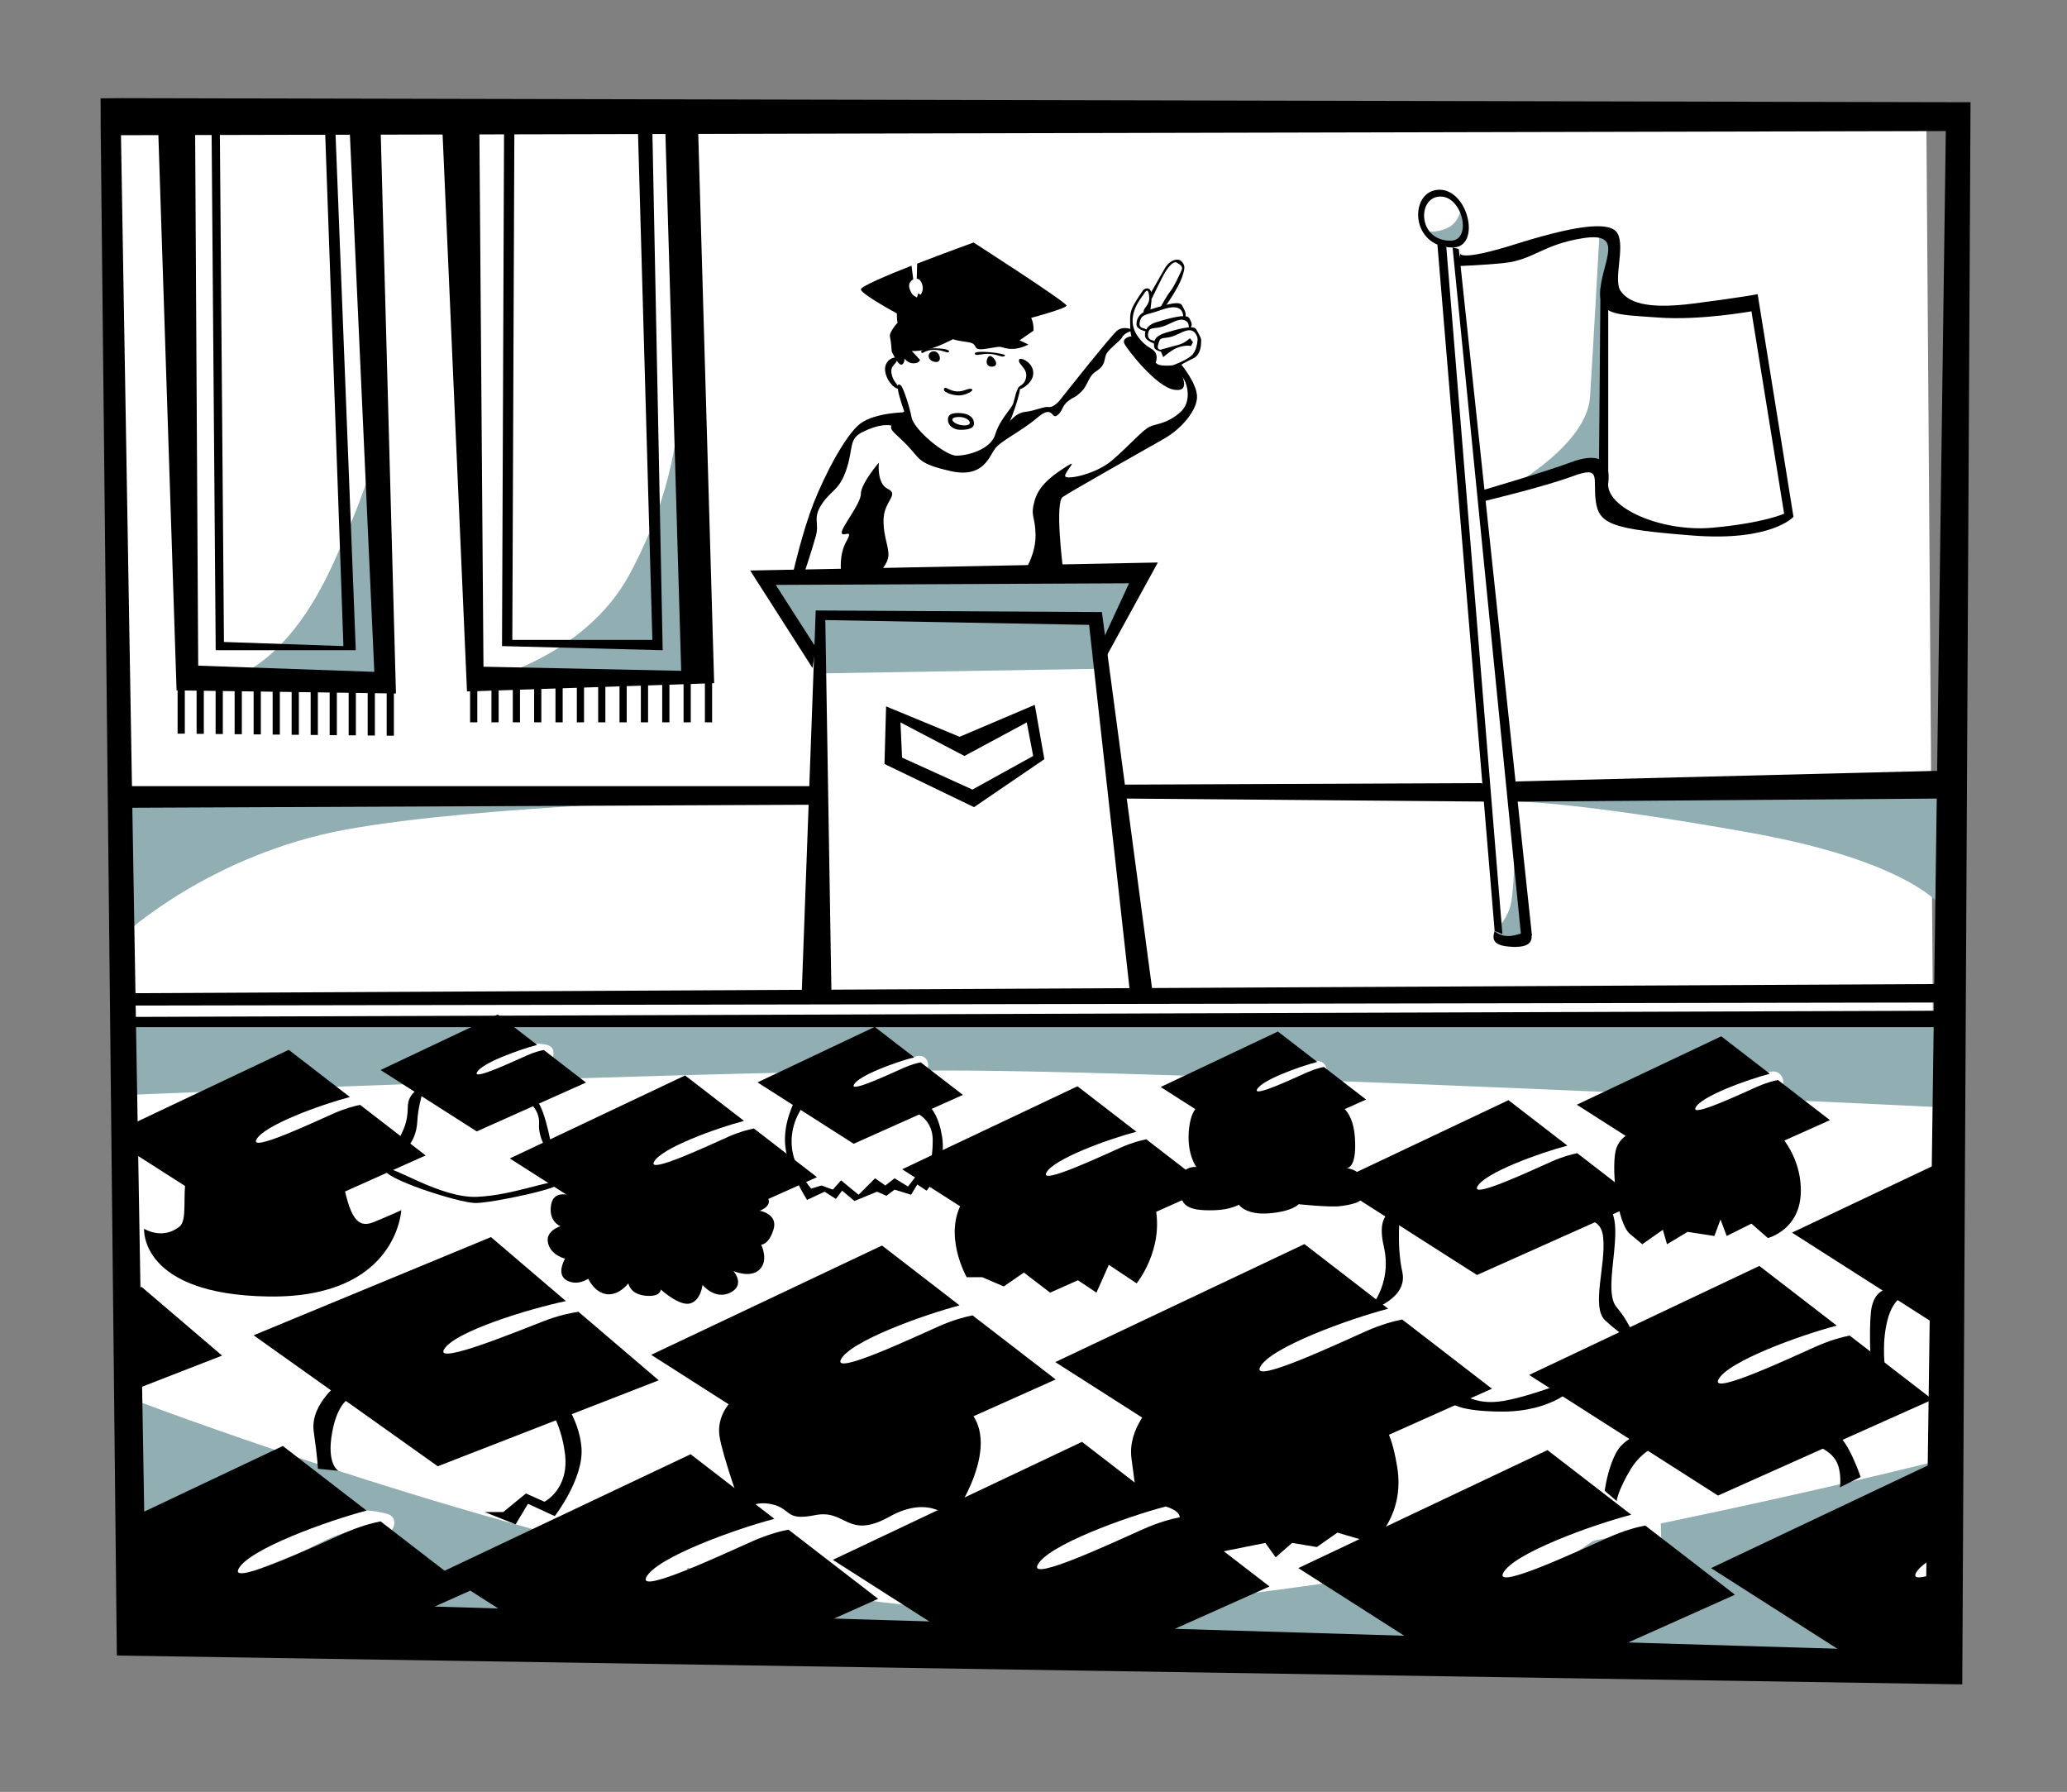 <?xml version="1.0" encoding="utf-8"?>
<!-- Generator: Adobe Illustrator 16.2.0, SVG Export Plug-In . SVG Version: 6.00 Build 0)  -->
<!DOCTYPE svg PUBLIC "-//W3C//DTD SVG 1.1//EN" "http://www.w3.org/Graphics/SVG/1.1/DTD/svg11.dtd">
<svg version="1.1" id="Layer_1" xmlns="http://www.w3.org/2000/svg" xmlns:xlink="http://www.w3.org/1999/xlink" x="0px" y="0px"
	 width="233.803px" height="202.649px" viewBox="0 0 233.803 202.649" enable-background="new 0 0 233.803 202.649"
	 xml:space="preserve">
<rect x="0" y="0" width="233.803" height="202.649" fill="#808080" stroke="none"/>
<g>
	<polygon fill="#FFFFFF" points="219.17,188.627 14.506,185.803 11.353,11.095 217.896,13.863 	"/>
	<path fill="#91AEB3" d="M180.904,26.705c0,0-0.701,12.756-1.051,18.172c-0.348,5.417-8.91,10.135-8.91,10.135
		s6.814-2.098,8.387-2.445c1.574-0.35,1.523,1.479,1.523,1.479l1.098-21.399C181.951,32.646,183.697,27.229,180.904,26.705"/>
	<path fill="#91AEB3" d="M171.293,96.249c0,0,0,4.894-0.525,6.466c-0.523,1.573-1.707,2.566-1.707,2.566s1.883,2.15,2.406,1.801
		c0.525-0.348,1.574-0.348,1.049-4.018C171.992,99.396,171.293,96.249,171.293,96.249"/>
	<path fill="#91AEB3" d="M165.352,23.211c0,0-0.176,1.746-1.398,2.446c-1.223,0.698-2.445,0.523-2.445,0.523
		s2.621,2.446,3.668,1.398C166.225,26.529,165.352,23.211,165.352,23.211"/>
	<polygon fill="#91AEB3" points="93.187,69.515 92.838,76.154 124.464,75.631 124.115,70.215 	"/>
	<polygon fill="#91AEB3" points="92.489,74.232 86.896,65.846 129.881,64.447 124.988,73.534 124.115,70.215 93.187,69.515 	"/>
	<path fill="#91AEB3" d="M220.219,103.238c0,0-2.797-5.591-22.367-9.086c-19.57-3.494-26.211-3.494-26.211-3.494l48.578-2.097
		V103.238z"/>
	<path fill="#91AEB3" d="M84.625,90.309c0,0-30.054,0.699-45.431,3.495c-15.377,2.796-25.162,11.881-25.162,11.881l-0.35-16.774
		L84.625,90.309z"/>
	<path fill="#91AEB3" d="M149.043,122.139c-0.34-0.017-0.691-0.017-1.041-0.007c15.096,0.558,31.17,1.242,44.314,1.83
		c2.287-1.603,5.189-2.239,8.047-2.772c1.354-0.252,1.934,1.822,0.57,2.075c-1.359,0.255-2.77,0.501-4.107,0.898
		c13.795,0.625,23.393,1.093,23.393,1.093l-1.049-9.086H14.615l-0.932,7.688c0,0,18.215-0.771,39.46-1.502
		c-0.301-0.384-0.377-0.923,0.085-1.353c2.104-1.96,5.733-3.473,8.618-2.842c1.355,0.296,0.781,2.369-0.572,2.075
		c-1.973-0.432-4.677,0.739-6.245,2.055c14.714-0.503,30.627-0.972,42.851-1.151c0.058-0.064,0.102-0.136,0.181-0.19
		c1.539-1.081,3.267-1.633,5.139-1.273c0.016,0.003,0.025,0.014,0.041,0.018c0.169-0.171,0.405-0.289,0.721-0.289
		c0.964,0,1.243,1.03,0.867,1.663c0.742-0.003,1.469-0.006,2.162-0.006c8.072,0,21.295,0.37,35.906,0.887
		c1.499-1.677,4.001-2.068,6.146-1.961C150.426,120.056,150.432,122.209,149.043,122.139z"/>
	<path fill="#91AEB3" d="M77.286,43.013l1.631,33.549l-24.463,0.468c0,0,11.648-2.564,16.774-12.115
		C76.354,55.362,76.587,48.604,77.286,43.013z"/>
	<path fill="#91AEB3" d="M42.572,47.906l1.166,29.705l-18.872-0.582c0,0,6.988-0.467,12.814-13.28
		C43.504,50.935,41.874,51.4,42.572,47.906z"/>
	<path fill="#91AEB3" d="M220.566,167.192l-1.396-1.987c0,0-13.26,3.358-31.307,7.085c0.002,1.179,0.014,2.346,0.428,3.47
		c0.473,1.289-1.545,1.842-2.053,0.608c-0.596-0.182-0.799-0.738-0.723-1.309c0.111-0.823-0.369-1.496-1.006-1.945
		c-0.098,0.263-0.312,0.478-0.699,0.532c-1.322,0.188-2.531,0.327-3.666,0.644c-1.398,0.987-2.844,1.971-4.363,2.797
		c0.172,0.954-1.006,1.899-1.754,1.001c-0.029-0.035-0.051-0.071-0.082-0.109c-0.877,0.377-1.779,0.693-2.715,0.909
		c-0.906,0.207-1.709-0.737-1.217-1.581c0.361-0.612,0.732-1.212,1.158-1.758c-20.408,3.74-43.229,6.964-59.637,6.555
		c-10.116-0.253-21.945-2.165-33.814-4.809c0.207,0.615-0.102,1.435-0.958,1.456c-1.096,0.03-2.15,0.426-3.127,0.901
		c-1.001,0.491-1.932-0.483-1.471-1.473c0.346-0.739,0.876-1.36,1.521-1.813c-30.497-7.208-60-18.611-60-18.611l2.692,27.145
		L221.5,188.16L220.566,167.192z M43.276,173.296c-3.799-1.073-6.381,1.036-9.688,2.431c-2.243,0.948-4.541,1.752-6.782,2.701
		c-1.247,0.531-2.287-1.089-1.086-1.854c2.298-1.468,4.698-3.391,7.42-3.954c0.421-0.086,0.753,0.066,0.99,0.309
		c0.865-0.386,1.733-0.758,2.598-1.155c2.314-1.064,4.693-1.236,7.12-0.551C45.181,171.599,44.615,173.676,43.276,173.296z
		 M218.121,178.577c-0.441,0.012-0.611,0.132-0.818,0.515c-0.658,1.221-2.518,0.135-1.857-1.086
		c0.564-1.045,1.506-1.544,2.676-1.581C219.512,176.382,219.506,178.532,218.121,178.577z"/>
	<path d="M222.891,11.562L11.353,11.095l1.864,176.133l208.74,3.263L222.891,11.562z M16.478,180.706L13.683,15.29l206.411-0.468
		l-2.33,171.939L16.478,180.706z"/>
	<path d="M133.821,36.102c0,0,0.173-0.993-0.572-1.268c-0.742-0.275-1.659,0.163-2.573,0.439c-0.916,0.278-1.486,0.332-1.66,0.828
		c-0.172,0.496-0.223,0.902,0.292,1.012c0.515,0.111,0.509,0.418,0.509,0.418s-1.201-0.218-1.258-0.768
		c-0.059-0.552,0.229-1.377,1.373-1.708c1.145-0.332,3.404-1.158,3.748-0.554C134.021,35.108,134.393,35.717,133.821,36.102z"/>
	<path d="M134.406,37.292c0,0,0.293-0.8-0.421-1.074s-1.59,0.438-2.47,0.712c-0.876,0.274-1.424,0.056-1.59,0.549
		c-0.164,0.494-0.067,0.899,0.427,1.009c0.493,0.107,0.342,0.417,0.342,0.417s-1.122-0.346-1.178-0.895
		c-0.054-0.549,0.19-1.246,1.288-1.576c1.095-0.326,3.393-1.051,3.721-0.449C134.855,36.586,134.955,36.912,134.406,37.292z"/>
	<path d="M135.599,38.843c0,0-0.106-1.186-0.757-1.438c-0.65-0.251-1.452,0.4-2.254,0.649c-0.801,0.253-1.303,0.054-1.452,0.505
		c-0.15,0.447-0.35,0.9,0.101,0.998c0.45,0.102,0.602,0.301,0.602,0.301s-1.186-0.1-1.277-0.596
		c-0.179-0.955,0.375-1.357,1.377-1.658c1.001-0.299,3.062-0.916,3.362-0.369C135.601,37.787,136.1,38.494,135.599,38.843z"/>
	<path d="M132.975,39.41c0.736-0.353,1.605-0.363,1.729-0.268l0.238-0.447l-0.355-0.447c0,0-0.537,0.537-1.192,0.718
		c-0.657,0.177-2.157,0.591-2.157,0.591l0.338,0.836C131.574,40.393,132.309,39.73,132.975,39.41z"/>
	<path d="M135.479,37.831c0,0,0.388,0.207,0.388,0.685s-0.03,1.58-0.865,1.996c-0.835,0.419-1.669,0.779-1.669,1.133
		c0,0.359-0.536,0.303-0.536,0.303l-0.717-0.421c0,0,2.326-0.772,2.861-1.492C135.479,39.32,135.479,38.307,135.479,37.831z"/>
	<path d="M131.246,34.791c0,0,0.655-1.254,1.133-1.848c0.477-0.597,1.015-1.852,1.251-2.326c0.239-0.479-0.118-0.656-0.478-0.895
		c-0.355-0.24-0.834,0.238-1.371,1.073c-0.217,0.337-1.52,3.009-1.52,3.009l-0.179-0.536c0,0,1.043-1.788,1.64-2.863
		c0.596-1.07,1.58-1.252,1.938-0.831c0.357,0.415,0.445,0.625,0.03,1.817c-0.418,1.193-1.818,3.19-1.818,3.19L131.246,34.791z"/>
	<path d="M130.709,41.051c0,0,0.274-0.622,0-1.135c-0.273-0.509-0.716-0.477-1.432-1.191c-0.715-0.715-1.312-1.611-1.133-2.92
		c0.18-1.312,1.055-2.229,1.293-2.646c0.18-0.312,0.506-0.606,0.556,0.497c0.04,0.895-0.716,1.172-0.636,1.649
		c0.074,0.446,0.755-0.198,0.755-0.198s0.257-1.659,0.119-2.045c-0.298-0.837-0.913-0.262-0.913-0.262s-0.875,1.215-1.232,1.99
		c-0.359,0.775-0.239,1.551-0.239,2.322c0,0.777,0.298,1.374,0.298,2.148c0,0.772,0,0.772,0,0.772L130.709,41.051z"/>
	<path d="M105.511,39.734c0.783-0.158,1.2,1.333,0.267,1.199S104.844,39.868,105.511,39.734z"/>
	<path d="M112.041,40.266c0.507,0.17,1.066,1.201,0.133,1.201C111.242,41.467,111.642,40.133,112.041,40.266z"/>
	<path d="M115.753,35.02c-1.284-0.619,0.242-0.393,0.242-0.393l2.311,0.756c0,0-0.512-2.156-2.378-2.89
		c-1.864-0.733,0-1.065-1.998-1.198c-2-0.135-2-0.135-2-0.135s-2.065-0.935-3.131-0.534c-1.066,0.399-2.599,0.802-2.599,0.802
		s-0.356,0.143-1.219,0.475c0.023,0.07-0.031,0.303,0,0.394c0.233,0.7-1.019,1.398-1.019,1.398l-0.729,0.263
		c0,0-0.1-0.522-0.304-0.932c-0.251,0.43-0.33,0.865-0.33,0.865s-1.066,0.268-1.131,1.268c-0.068,1,0.065,1.332,0.065,1.332
		s-1,1.067-0.867,1.6c0.133,0.531,0.2,1.665,0.2,1.665s0.602,1.333,1,1.468c0.399,0.133,0.465-0.666,0.465-0.666
		s0.335,0.531,1,0.531c0.667,0,0.733-0.4,0.733-0.4l-0.934-0.998c0,0,0.403,0.065,1.602-0.133c1.199-0.202,3.064-1.199,3.064-1.199
		s0.201,0.132,1.667,0.332c1.466,0.199,0.2,1.065,2.198,0.732c2-0.331,1.133-0.199,2.334,0c1.199,0.2,2.332-0.465,2.332-0.465
		l-1-0.468l1.578-1.096C116.907,37.394,117.042,35.644,115.753,35.02z"/>
	<path d="M101.467,40.646c0,0.533-0.8,0.622-0.623,1.598c0.179,0.978,0.711,1.157,0.8,1.6c0.088,0.443-1.244-0.354-1.509-1.777
		C99.868,40.646,101.467,40.111,101.467,40.646z"/>
	<path d="M115.274,40.666c-0.2,0.498,0.931,0.936,0.799,1.934c-0.133,0.999-0.799,0.932-0.933,1.332
		c-0.135,0.401,1.666-0.4,1.734-1.664C116.939,40.999,115.408,40.332,115.274,40.666z"/>
	<path d="M101.912,43.599c0.208,0.165,0.934,2.2,1.198,3.601c0.267,1.398,3.798,4.331,5.066,4.331c1.266,0,3.865-0.668,4.399-2.401
		c0.532-1.732,1.832-2.898,2.03-3.498c0.2-0.6,0.368-1.764,0.7-1.764c0.335,0-0.999,4.063-1.732,5.132
		c-0.732,1.06-1.932,3.063-4.598,3.063c-2.666,0-5.465-2.267-6.129-3.998C102.177,46.33,100.912,42.798,101.912,43.599z"/>
	<path d="M110.275,40.033c0.138,0.275,0.8-0.101,1.8,0c0.999,0.1,1.267,0.466,1.599,0.202
		C114.008,39.967,110.008,39.499,110.275,40.033z"/>
	<path d="M104.212,39.834c0.097,0.312,0.332-0.268,1.432-0.268c1.099,0,1.596,0.49,1.7,0.199
		C107.508,39.301,104.011,39.199,104.212,39.834z"/>
	<path d="M108.362,46.707c-1.084,0-1.174,0.451-1.129,0.904c0.045,0.451,0.542,0.996,1.401,0.996c0.858,0,1.583-0.136,1.538-0.771
		C110.126,47.203,109.584,46.707,108.362,46.707z M109.085,48.109c-1.174,0-2.079-0.951-0.587-0.951
		C109.583,47.158,110.261,48.109,109.085,48.109z"/>
	<path d="M106.826,43.904c0.172-0.197,0.587,0.318,1.4,0.361c0.814,0.047,1.267-0.406,1.673-0.271
		c0.408,0.138-0.679,0.767-1.537,0.724C107.504,44.674,106.51,44.266,106.826,43.904z"/>
	<path d="M113.562,48.516c0.632-0.859,1.266-1.809,2.44-1.944c1.175-0.133,2.081-0.63,2.625-0.542
		c0.542,0.089,1.219-0.725,1.219-0.725s5.742-7.275,6.512-7.911c0.767-0.634,1.898-0.043,1.898-0.043s-1.041,0.224-1.312,0.767
		c-0.272,0.542-1.72,1.399-1.899,2.17c-0.181,0.768-0.181,1.133-1.085,1.72c-0.903,0.587-0.859,1.536-1.673,2.306
		c-0.813,0.769-0.588,0.404-1.4,0.992c-0.814,0.59-0.634,1.179-1.312,1.676c-0.678,0.495-0.407-1.311-2.26,0.27
		c-1.854,1.583-4.114,2.576-4.792,3.528c-0.678,0.948-1.356,3.343-5.064,2.483c-3.707-0.857-3.345-1.354-4.837-2.893
		c-1.491-1.536-2.034-1.673-1.762-2.352c0.271-0.68,1.671-1.672,1.671-1.672s1.626,3.528,2.758,4.16
		c1.131,0.631,3.889,2.396,6.284,0.315C113.969,48.741,112.93,49.375,113.562,48.516z"/>
	<path d="M127.938,38.029c0,0-1.131,0.178-0.724,0.9c0.406,0.727,3.617,4.886,5.651,5.157c2.034,0.271,0.571-2.079,0.467-2.442
		c-0.105-0.361-0.286-0.361-0.286-0.361s-1.72,0.227-2.17-0.135c-0.452-0.363-0.858-0.771-0.858-0.771L127.938,38.029z"/>
	<path d="M110.126,27.427c0,0-3.195,1.149-6.386,2.388l-0.046,1.719c0,0,0.378-0.088,0.611,0.61
		c0.233,0.699-0.175,1.202-0.175,1.202l-0.262-0.175l-0.153,0.479l-0.24-0.152c0,0-0.355-0.107-0.589-0.853
		c-0.24-0.764,0.415-1.048,0.415-1.048l-0.197-1.551c-2.85,1.121-5.665,2.33-5.726,2.667c-0.135,0.747,9.629,5.696,9.629,5.696
		s13.902-3.322,13.63-3.863C120.365,34.003,110.126,27.427,110.126,27.427z"/>
	<path d="M133.589,41.191c0,0,1.899,2.264,1.809,3.801c-0.091,1.535-1.809,3.525-3.707,4.611c-1.899,1.085-10.577,5.965-11.482,6.6
		c-0.905,0.633,0,7.89,0,7.89l-4.115,0.155c0,0,1.085-1.762,1.04-3.794c-0.048-2.233-0.632-1.991-0.089-3.89
		c0.541-1.898,2.441-3.074,3.707-3.89c1.266-0.812-0.361,0.727-0.271,1.177c0.09,0.451,3.435-0.18,5.333-1.807
		c1.898-1.629,3.437-3.437,4.25-3.799c0.814-0.361,1.808-0.273,3.346-1.539c1.537-1.265,0.814-3.432,0.452-3.885
		s-0.61-1.393-0.61-1.393L133.589,41.191z"/>
	<polygon points="90.641,113.525 92.269,69.039 124.637,69.221 130.431,112.67 127.899,113.031 123.191,70.668 93.353,70.125 
		94.061,113.198 	"/>
	<path d="M117.045,79.711l-8.499,3.613l-8.319-3.437l-0.181,6.512l10.127,4.884l7.956-5.425L117.045,79.711z M109.992,89.293
		l-7.957-3.614l-0.181-3.981l7.233,3.797l7.053-3.797l0.724,3.797L109.992,89.293z"/>
	<polygon points="91.906,75.549 84.854,64.52 130.967,63.615 124.818,74.827 124.275,73.381 127.711,65.965 87.748,66.147 
		92.269,73.199 	"/>
	<path d="M99.275,64.926c0,0,1.288-1.152,1.22-2.307c-0.067-1.15-0.654-2.304-0.542-4.068c0.122-1.905,1.764-2.643,0.476-3.254
		c-1.289-0.609-1.018-2.984-1.018-2.984s-2.034,2.375-2.034,3.526c0,1.153-2.238,3.798-2.17,4.409
		c0.068,0.609,1.424-0.611,0.542,0.948c-0.881,1.56-0.61,3.46-0.61,3.46L99.275,64.926z"/>
	<path d="M102.599,46.617c0,0-3.594,0-5.29,1.289c-1.695,1.289-4.068,5.898-5.289,9.019c-1.221,3.118-2.238,7.526-2.238,7.526
		l1.221,0.272c0,0,0.88-2.646,1.288-4.138c0.407-1.49-0.408-1.965,0.678-3.594c1.085-1.627,1.966-1.493,2.78-3.933
		c0.814-2.441,0.204-3.391,1.831-4.206c1.628-0.812,3.052-1.017,3.866-0.474C102.259,48.922,102.599,46.617,102.599,46.617z"/>
	<polygon points="14.731,112.324 220.566,111.277 220.566,113.374 13.333,113.722 	"/>
	<polygon points="14.615,115.005 219.17,114.306 219.17,116.17 14.615,116.17 	"/>
	<polygon points="169.061,105.281 162.543,27.106 163.6,27.986 169.938,105.632 	"/>
	<polygon points="164.305,27.986 172.051,105.807 173.283,105.807 165.006,28.163 	"/>
	<path d="M165.186,28.691c0,0,0,0.879,6.16-1.057c6.162-1.936,10.74-2.816,11.621-1.23c0.879,1.582-0.529,5.277,0.354,6.512
		c0.879,1.234,2.816,2.113,8.273,1.408c5.459-0.702,7.219-1.055,7.219-1.055l4.051,25.178c0,0-2.465,2.818-11.445,2.113
		c-8.979-0.706-10.562-1.234-10.916-3.875s0.705-4.049-2.641-2.818c-3.346,1.233-10.037,2.818-10.037,2.818l-0.176-1.232
		c0,0,7.219-2.113,10.035-3.169c2.818-1.057,4.58-0.53,4.227,2.288c-0.352,2.818,5.988,5.635,11.797,5.107
		c5.811-0.529,8.1-1.585,8.1-1.585l-3.699-22.888c0,0-5.811,1.057-10.562,0.703c-4.756-0.353-6.867-0.175-6.514-3.345
		c0.35-3.168,2.639-6.337-1.938-5.634c-4.578,0.703-5.633,2.466-8.98,2.816c-2.283,0.239-5.281,0.352-5.281,0.352L165.186,28.691z"
		/>
	<polygon points="181.031,32.565 180.854,54.045 181.91,54.572 181.91,33.799 	"/>
	<path d="M162.543,21.474c-3.168,0.353-2.992,6.513,1.762,6.513C167.65,27.986,166.043,21.084,162.543,21.474z M164.062,27.221
		c-3.637,0-3.771-4.714-1.346-4.982C165.393,21.939,166.621,27.221,164.062,27.221z"/>
	<path d="M169.061,105.281c0,0,0.484,0.579,1.533,0.579c1.047,0,2.447-0.699,2.447-0.699s1.047,1.921-1.574,1.921
		S168.746,106.275,169.061,105.281z"/>
	<polygon points="127.086,88.736 167.623,88.562 168.496,90.658 127.086,90.309 	"/>
	<polygon points="170.943,88.387 219.52,87.163 219.52,90.309 171.641,90.658 	"/>
	<path d="M65.431,148.351c-0.903,0.133-2.246,0.414-3.879,1.041c-3.009,1.156-12.293,4.988-11.34,3.24
		c1.103-2.022,9.633-4.621,13.801-5.49l-8.479-7.238l-26.845,11.107l8.479,6.031l12.35,8.78l24.992-9.72L65.431,148.351z"/>
	<g>
		<path d="M13.684,157.755l11.436-4.448l-9.081-7.751c-0.6,0.086-1.41,0.254-2.354,0.53V157.755z"/>
		<path d="M13.684,144.555c0.33-0.077,0.646-0.149,0.938-0.21l-0.938-0.8V144.555z"/>
	</g>
	<path d="M110.006,148.758c-0.886,0.176-2.208,0.524-3.797,1.228c-2.931,1.298-11.961,5.56-11.101,3.779
		c0.997-2.063,9.337-5.066,13.433-6.136l-8.777-6.77l-26.106,12.361l21.415,13.674l24.337-10.888L110.006,148.758z"/>
	<path d="M158.605,149.225c-0.959,0.189-2.385,0.565-4.1,1.327c-3.164,1.398-12.912,5.999-11.982,4.078
		c1.072-2.229,10.078-5.47,14.498-6.625l-9.475-7.307l-28.18,13.343l23.116,14.762l26.272-11.752L158.605,149.225z"/>
	<path d="M126.13,187.229l17.464-7.812l-10.15-7.827c-0.959,0.19-2.385,0.567-4.099,1.327c-3.165,1.399-12.912,6-11.984,4.08
		c1.075-2.229,10.079-5.471,14.5-6.626l-9.475-7.307l-28.181,13.343l16.947,10.821H126.13z"/>
	<path d="M181.908,186.762l14.338-6.413l-10.15-7.827c-0.959,0.189-2.385,0.566-4.098,1.327c-3.164,1.399-12.91,6-11.984,4.078
		c1.074-2.228,10.078-5.47,14.498-6.625l-9.473-7.306l-28.182,13.343l14.758,9.423H181.908z"/>
	<path d="M219.17,188.627v-10.753c-1.695,0.58-2.812,0.763-2.469,0.053c0.299-0.618,1.219-1.314,2.469-2.021v-10.7l-25.625,12.134
		l17.676,11.288H219.17z"/>
	<path d="M89.158,185.363l10.17-4.549l-10.151-7.826c-0.958,0.188-2.384,0.567-4.1,1.327c-3.165,1.398-12.911,6-11.983,4.078
		c1.074-2.228,10.079-5.47,14.499-6.625l-9.474-7.306l-28.182,13.344l11.838,7.557H89.158z"/>
	<path d="M41.985,184.899l11.214-5.016l-10.152-7.828c-0.958,0.19-2.385,0.566-4.1,1.327c-3.164,1.398-12.911,5.999-11.982,4.079
		c1.074-2.229,10.079-5.47,14.5-6.625l-9.475-7.307l-17.841,8.447v11.499l2.228,1.423H41.985z"/>
	<path d="M209.221,151.043c-0.885,0.175-2.203,0.522-3.787,1.227c-2.924,1.292-11.932,5.542-11.072,3.768
		c0.992-2.058,9.312-5.055,13.398-6.121l-8.756-6.751l-26.041,12.329l21.361,13.641l24.277-10.859L209.221,151.043z"/>
	<path d="M178.406,130.418c-0.674,0.135-1.678,0.399-2.885,0.935c-2.225,0.983-9.084,4.221-8.428,2.87
		c0.756-1.567,7.09-3.849,10.199-4.662l-6.664-5.139l-19.828,9.386l16.264,10.385l18.482-8.267L178.406,130.418z"/>
	<path d="M220.508,139.848c-1.064,0.345-1.744,0.433-1.52-0.034c0.195-0.403,0.76-0.853,1.541-1.312l0.119-7.601l-17.951,8.499
		l16.264,10.385l1.4-0.626L220.508,139.848z"/>
	<path d="M129.656,128.846c-0.674,0.134-1.679,0.398-2.884,0.935c-2.228,0.983-9.085,4.22-8.432,2.868
		c0.757-1.567,7.091-3.848,10.201-4.66l-6.665-5.14l-19.826,9.387l16.262,10.385l18.483-8.268L129.656,128.846z"/>
	<path d="M85.273,127.623c-0.675,0.134-1.678,0.397-2.884,0.934c-2.226,0.983-9.084,4.221-8.431,2.869
		c0.757-1.566,7.092-3.849,10.201-4.661l-6.666-5.14l-19.826,9.387l16.263,10.384l18.483-8.267L85.273,127.623z"/>
	<path d="M40.733,124.954c-0.7,0.138-1.742,0.414-2.994,0.97c-2.311,1.021-9.427,4.38-8.75,2.977
		c0.785-1.626,7.36-3.994,10.587-4.837l-6.918-5.335l-18.544,8.781v2.261l14.847,9.48l19.184-8.581L40.733,124.954z"/>
	<path d="M61.508,118.744c-0.452,0.09-1.123,0.266-1.93,0.624c-1.488,0.659-6.074,2.823-5.637,1.919
		c0.505-1.048,4.741-2.573,6.82-3.117l-4.457-3.436l-13.256,6.277l10.874,6.942l12.358-5.526L61.508,118.744z"/>
	<path d="M104.143,120.143c-0.451,0.089-1.123,0.265-1.929,0.624c-1.489,0.658-6.074,2.822-5.637,1.918
		c0.505-1.046,4.742-2.572,6.82-3.117l-4.456-3.436l-13.256,6.277l10.874,6.943l12.357-5.527L104.143,120.143z"/>
	<path d="M149.748,120.666c-0.451,0.091-1.123,0.267-1.93,0.626c-1.488,0.657-6.072,2.821-5.636,1.918
		c0.505-1.048,4.741-2.574,6.819-3.118l-4.455-3.436l-13.257,6.277l10.874,6.942l12.357-5.526L149.748,120.666z"/>
	<path d="M201.107,122.14c-0.557,0.111-1.385,0.329-2.379,0.771c-1.834,0.812-7.484,3.478-6.945,2.364
		c0.621-1.291,5.842-3.173,8.404-3.842l-5.492-4.234l-16.336,7.735l13.398,8.557l15.232-6.812L201.107,122.14z"/>
	<polygon points="92.313,91.008 13.683,91.357 13.683,88.91 93.361,88.91 	"/>
	<polygon points="54.221,14.357 54.687,75.399 77.053,75.864 75.189,12.494 78.917,12.96 80.78,77.262 52.823,78.194 50.027,14.357 
			"/>
	<polygon points="43.038,14.124 44.786,78.427 19.973,78.078 17.876,14.124 22.069,14.474 22.419,75.281 42.339,75.98 
		39.544,14.474 	"/>
	<g>
		<rect x="20.089" y="77.378" width="0.815" height="5.592"/>
		<rect x="22.239" y="77.399" width="0.815" height="5.592"/>
		<rect x="24.389" y="77.42" width="0.815" height="5.592"/>
		<rect x="26.539" y="77.441" width="0.815" height="5.592"/>
		<rect x="28.688" y="77.463" width="0.815" height="5.592"/>
		<rect x="30.839" y="77.484" width="0.815" height="5.592"/>
		<rect x="32.988" y="77.505" width="0.815" height="5.592"/>
		<rect x="35.139" y="77.526" width="0.815" height="5.592"/>
		<rect x="37.288" y="77.548" width="0.815" height="5.592"/>
		<rect x="39.438" y="77.569" width="0.815" height="5.592"/>
		<rect x="41.588" y="77.59" width="0.815" height="5.592"/>
		<rect x="43.738" y="77.611" width="0.815" height="5.592"/>
	</g>
	<g>
		<rect x="53.174" y="76.097" width="0.814" height="5.592"/>
		<rect x="55.588" y="76.097" width="0.814" height="5.592"/>
		<rect x="58.003" y="76.097" width="0.814" height="5.592"/>
		<rect x="60.417" y="76.097" width="0.814" height="5.592"/>
		<rect x="62.832" y="76.097" width="0.814" height="5.592"/>
		<rect x="65.247" y="76.098" width="0.814" height="5.592"/>
		<rect x="67.661" y="76.097" width="0.814" height="5.592"/>
		<rect x="70.075" y="76.097" width="0.815" height="5.592"/>
		<rect x="72.49" y="76.097" width="0.814" height="5.592"/>
		<rect x="74.904" y="76.098" width="0.815" height="5.591"/>
		<rect x="77.319" y="76.098" width="0.815" height="5.592"/>
		<rect x="79.733" y="76.098" width="0.815" height="5.592"/>
	</g>
	<polygon points="57.017,14.357 56.784,73.068 74.957,73.534 73.791,14.822 72.161,14.822 73.791,72.369 57.949,72.369 
		58.182,14.357 	"/>
	<polygon points="37.913,14.124 40.243,73.534 24.399,73.534 23.934,14.822 24.866,14.822 25.332,72.602 38.845,73.068 
		36.748,14.124 	"/>
	<path d="M108.995,135.701c-2.446,3.845,0.349,8.737,0.349,8.737h1.748l2.447,1.048l2.271-1.572l2.97,2.271l3.146-1.398l2.097,1.398
		l1.397-3.146l3.146,2.097c0,0,3.146-3.844,2.097-8.737"/>
	<path d="M158.387,136.865c0,0-2.914-0.466-1.865,4.078c1.049,4.543-1.861,7.339-1.861,7.339s4.658-1.281,3.959-4.428
		C157.918,140.711,158.387,136.865,158.387,136.865z"/>
	<path d="M177.49,138.498c0,0,3.494-1.748,3.844,1.396c0.352,3.146-1.396,7.923,0.236,9.437c1.629,1.513,3.494,2.68,3.494,2.68
		s-0.35-1.981-2.217-4.193c-1.863-2.214,1.633-10.368-1.514-11.767S177.49,138.498,177.49,138.498z"/>
	<path d="M64.962,135.352c0,0-2.271-1.048-2.621,0.874c-0.35,1.922,1.048,2.446,1.048,2.446s-1.748,0.523-1.398,1.923
		c0.35,1.396,1.922,1.747,1.922,1.747s-1.048,1.748,0.174,2.445c1.223,0.699,2.447-0.174,2.447-0.174s0.699,1.572,2.096,1.747
		c1.398,0.175,2.446-1.224,2.446-1.224s0.175,1.224,1.922,1.398c1.748,0.175,1.748-0.699,1.748-0.699s2.097,1.922,3.32,1.573
		c1.223-0.351,1.398-2.098,1.398-2.098s1.397,1.747,3.145,0.874c1.747-0.874,0.349-2.446,0.349-2.446s1.922,0.874,2.971-0.175
		c1.048-1.049,0.174-2.796,0.174-2.796s0.874,0,1.397-1.747c0.525-1.748-1.572-2.096-1.572-2.096s2.097-0.7,0.349-2.098
		c-1.747-1.397-3.495-0.35-3.495-0.35L64.962,135.352z"/>
	<path d="M82.61,158.592c0,0-1.573,1.572-1.223,3.844s2.622,8.562,2.622,8.562s1.049-1.397,3.32-0.874
		c2.271,0.524,1.397,1.923,4.893,1.223c3.495-0.698,3.615,2.826,8.387,0.176c4.718-2.622,6.989,0.349,6.989,0.349
		s6.466-8.911,1.398-12.93"/>
	<path d="M136.254,124.868c0,0-1.398-0.232-1.748,2.679c-0.35,2.912,0.816,4.427,0.816,4.427s-1.863-0.232-1.863,1.98
		s0.465,3.028,3.959,2.911c1.783-0.058,2.709-0.623,2.709-0.623s0.787,1.205,3.465,0.974c2.68-0.232,3.289-1.031,3.289-1.031
		s3.523,0.376,4.748,0.215c2.68-0.349,2.914-0.93,2.68-2.561c-0.232-1.632-2.096-1.749-2.096-1.749s1.281,0.351,1.049-3.377
		c-0.234-3.729-2.332-3.961-2.332-3.961"/>
	<path d="M164.209,157.718c1.049-0.698,2.098,1.397,5.941,0.699c3.846-0.699,7.691-2.621,8.037-2.097
		c0.352,0.524-2.619,3.319-8.211,3.319S163.162,158.417,164.209,157.718z"/>
	<path d="M38.751,156.086c0,0-3.728,2.563-3.262,5.826c0.466,3.261,0.466,4.192,0.466,4.192l2.33,0.233c0,0-1.397-0.698-0.699-4.426
		c0.699-3.729,2.33-3.96,2.33-3.96L38.751,156.086z"/>
	<path d="M62.981,157.253c0,0,2.563,3.028,2.796,6.521c0.232,3.496-3.029,7.689-3.029,7.689l-3.029-1.398l-1.397,2.33l-3.496-1.397
		h2.098l2.562-2.098l2.097,0.933c0,0,2.795-1.398,2.33-5.359c-0.467-3.96-2.33-6.057-2.33-6.057L62.981,157.253z"/>
	<path d="M130.547,158.649c0,0-3.03,2.796-2.563,6.29c0.466,3.495,0.466,3.495,0.466,3.495l2.33,1.631
		c-0.176,0.046,2.598,0.4,2.664,1.524c0.131,2.204,3.858,4.067,3.858,4.067l5.826-1.165l1.163,1.63l1.863-1.63l2.797,0.466
		l2.328-1.631l3.963,1.165c0,0,3.727-3.028,2.795-8.62c-0.93-5.591-2.328-5.126-2.328-5.126L130.547,158.649z"/>
	<path d="M89.891,124.52c0,0-1.398,2.562-1.048,5.242c0.35,2.679,2.446,5.94,2.446,5.94l1.981-0.932l1.281,0.816l0.699-0.933
		l1.397,1.164l2.563-1.048l1.049,0.467l0.932-0.699l1.864,0.582l0.699-1.165l1.048,0.699c0,0,2.353-2.541,1.748-6.174
		c-0.699-4.194-2.913-4.194-2.913-4.194l-0.699,1.282c0,0,2.563,0.583,2.563,3.379s-0.699,4.425-0.699,4.425l-0.932-0.697
		l-1.165,1.514l-1.514-0.932l-1.048,0.814l-1.165-0.814l-1.864,1.863l-1.979-1.63l-0.932,1.048l-1.282-0.467l-1.165,0.35
		c0,0-2.097-2.329-2.213-5.009s1.399-4.427,1.399-4.427L89.891,124.52z"/>
	<path d="M42.291,138.202c-2.189,0.9-2.888-1.037-3.862-6.428c-0.357-1.98-1.507-2.956-2.814-3.402
		c0.054,0.347-0.033,0.715-0.297,0.926c-0.834,0.663-1.916,1.058-3.028,1.175c0.26,1.225-1.671,1.713-2.089,0.447
		c-0.07-0.214-0.114-0.425-0.146-0.636c-0.757-0.219-1.464-0.588-2.023-1.161c-0.237-0.241-0.335-0.587-0.296-0.913
		c-9.684,0.069-5.637,9.054-7.424,10.498c-1.946,1.572-4.013,0.252-4.013,0.252s-0.547,7.437,14.045,7.663
		c14.592,0.225,15.048-9.768,15.048-9.768S44.48,137.302,42.291,138.202z"/>
	<path d="M185.994,127.665c0,0-2.795,0.232-3.262,2.562c-0.465,2.331,0.234,8.156,1.633,9.32c1.396,1.165,1.396,1.165,1.396,1.165
		l2.33-1.631l0.467,1.631l2.328-1.398l3.029,0.465l0.697-1.862l0.699,1.862l2.797-1.396l1.865,1.63c0,0,3.725-0.931,3.725-5.357
		c0-4.428-3.027-6.989-3.027-6.989l-6.988,2.796L185.994,127.665z"/>
	<path d="M186.812,161.706c0,0-2.861,0.579-3.924,2.445c-1.064,1.866-1.375,4.452-1.375,4.452l1.352,1.15
		c0,0,0.121-1.184,1.615-3.649c1.49-2.465,4.129-3.112,4.129-3.112l-0.975-0.79"/>
	<path d="M205.564,163.544c0,0,1.396,0.466,2.098,1.631c0.699,1.163,0.465,3.027,0.465,3.027l2.332-1.164c0,0-1.4-4.194-2.797-4.893
		C206.264,161.446,204.398,163.077,205.564,163.544z"/>
	<path d="M213.254,145.838c0,0-1.398,0.231-1.631,2.562c-0.234,2.33,0,6.058,0,6.058l1.631,0.467c0,0-0.469-2.797,0.23-5.591
		c0.701-2.797,2.332-3.03,2.332-3.03S214.883,143.275,213.254,145.838z"/>
	<path d="M59.731,124.551c0,0,1.357,0.951,1.243,2.559c-0.114,1.607,1.043,3.229,1.043,3.229s0.502,0.15,0.299-1.005
		C62.113,128.18,61,122.74,59.731,124.551z"/>
	<path d="M47.745,122.946c0,0-1.621,0.523-1.621,2.271c0,1.748-0.54,2.622-0.944,3.496c-0.405,0.872,0.27,1.571,0.27,1.571
		s1.621-0.874,1.755-3.494C47.34,124.169,48.555,121.723,47.745,122.946z"/>
	<path d="M43.644,132.207c0.554-0.554,6.116,3.319,10.31,3.145c4.193-0.174,8.562-2.097,9.261-1.572
		c0.699,0.524-7.514,2.271-9.436,2.271C51.856,136.051,42.771,133.08,43.644,132.207z"/>
</g>
</svg>
